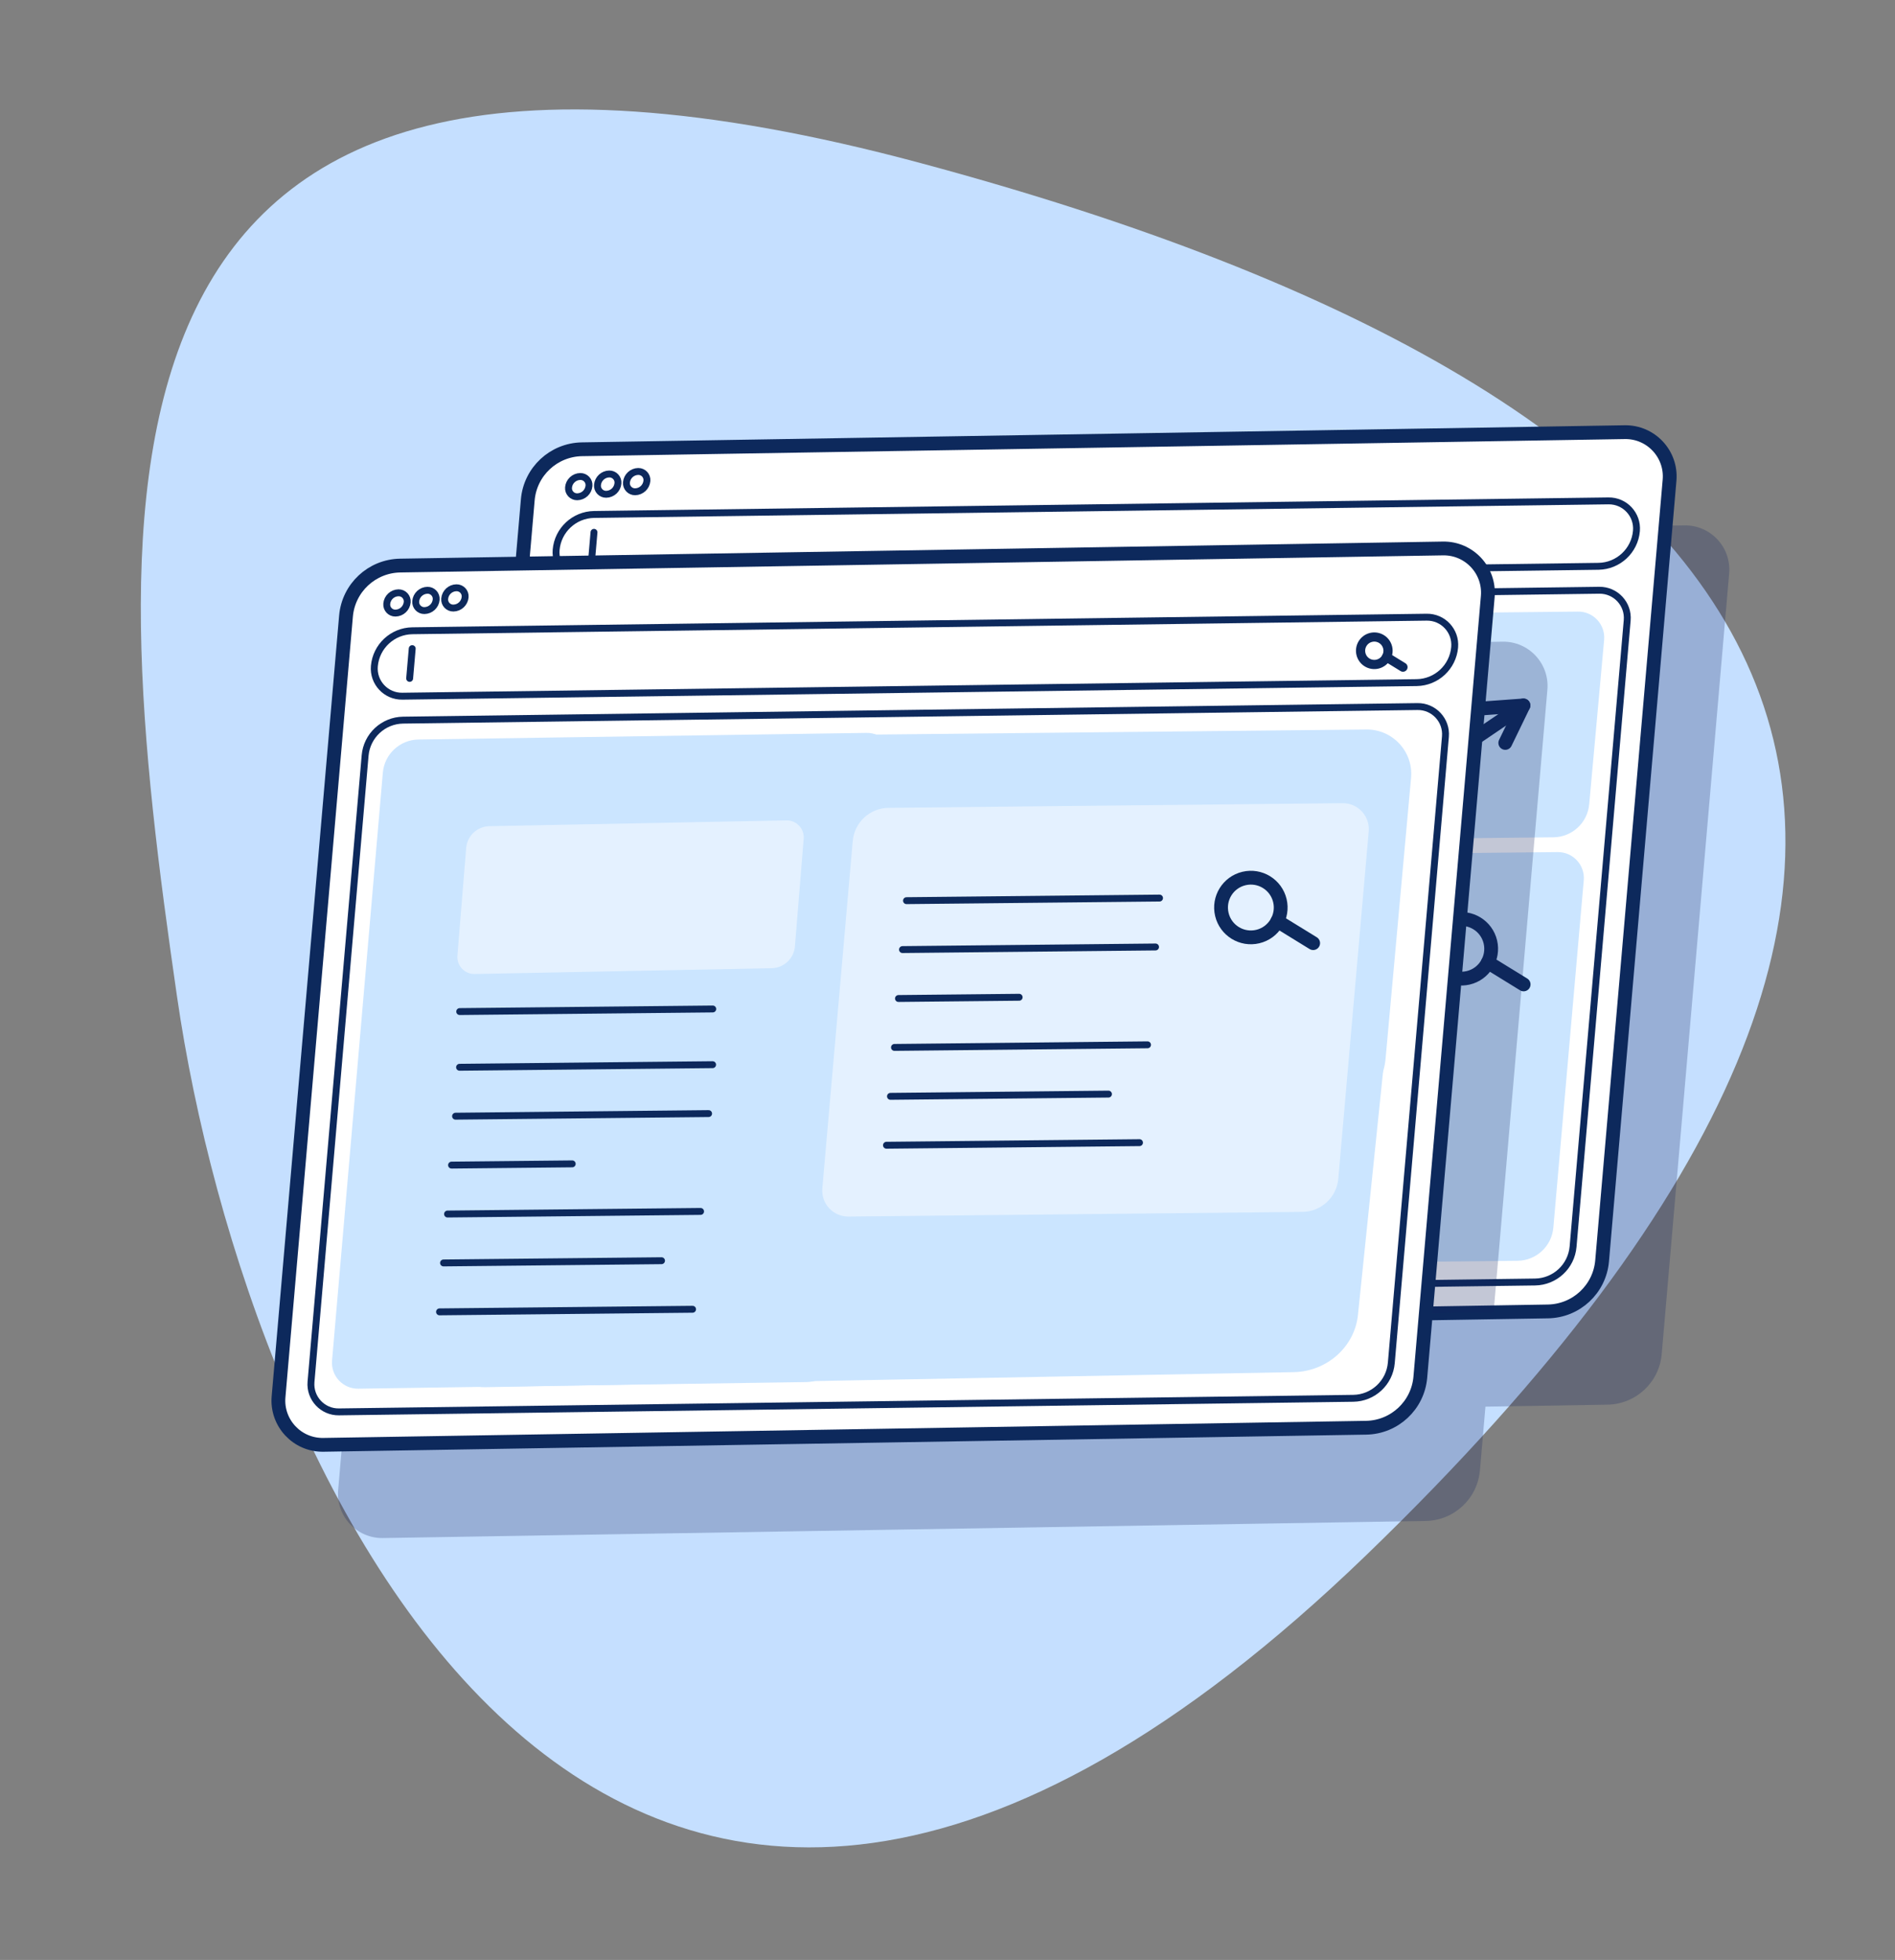 <?xml version="1.0" encoding="UTF-8" standalone="no"?>
<svg
   xmlns:dc="http://purl.org/dc/elements/1.1/"
   xmlns:cc="http://creativecommons.org/ns#"
   xmlns:rdf="http://www.w3.org/1999/02/22-rdf-syntax-ns#"
   xmlns:svg="http://www.w3.org/2000/svg"
   xmlns="http://www.w3.org/2000/svg"
   viewBox="0 0 549.333 568"
   height="568"
   width="549.333"
   xml:space="preserve"
   id="svg2"
   version="1.1"><rect x="0" y="0" width="549.333" height="568" fill="#808080" stroke="none"/><defs
     id="defs6"><clipPath
       id="clipPath18"
       clipPathUnits="userSpaceOnUse"><path
         id="path16"
         d="M 26,24.322 H 392.57 V 402.5 H 26 Z" /></clipPath><clipPath
       id="clipPath26"
       clipPathUnits="userSpaceOnUse"><path
         id="path24"
         d="M 30.624,402.316 H 388.277 V 24.474 H 30.624 Z" /></clipPath><clipPath
       id="clipPath42"
       clipPathUnits="userSpaceOnUse"><path
         id="path40"
         d="M 0,426 H 412 V 0 H 0 Z" /></clipPath><clipPath
       id="clipPath50"
       clipPathUnits="userSpaceOnUse"><path
         id="path48"
         d="M 73.502,311.886 H 376.074 V 91.723 H 73.502 Z" /></clipPath><clipPath
       id="clipPath158"
       clipPathUnits="userSpaceOnUse"><path
         id="path156"
         d="M 100.071,286.602 H 336.543 V 137.273 H 100.071 Z" /></clipPath><clipPath
       id="clipPath266"
       clipPathUnits="userSpaceOnUse"><path
         id="path264"
         d="M 99.461,247.751 H 174.788 V 214.353 H 99.461 Z" /></clipPath><clipPath
       id="clipPath282"
       clipPathUnits="userSpaceOnUse"><path
         id="path280"
         d="M 178.81,251.492 H 297.673 V 161.623 H 178.81 Z" /></clipPath></defs><g
     transform="matrix(1.333,0,0,-1.333,0,568)"
     id="g10"><g
       id="g12"><g
         clip-path="url(#clipPath18)"
         id="g14"><g
           id="g20"><g
             id="g22" /><g
             id="g34"><g
               id="g32"
               clip-path="url(#clipPath26)"><g
                 id="g30"
                 transform="translate(200.03,390.7)"><path
                   id="path28"
                   style="fill:#c5dfff;fill-opacity:1;fill-rule:nonzero;stroke:none"
                   d="M 0,0 C 189.009,-50.712 260.85,-144.561 97.181,-302.599 -66.488,-460.637 -146.191,-287.411 -161.56,-181.07 -176.929,-74.729 -189.011,50.712 0,0" /></g></g></g></g></g></g><g
       id="g36"><g
         clip-path="url(#clipPath42)"
         id="g38"><g
           id="g44"><g
             id="g46" /><g
             id="g58"><g
               style="opacity:0.251"
               id="g56"
               clip-path="url(#clipPath50)"><g
                 id="g54"
                 transform="translate(366.292,311.885)"><path
                   id="path52"
                   style="fill:#0e215c;fill-opacity:1;fill-rule:nonzero;stroke:none"
                   d="m 0,0 -226.768,-3.719 c -6.165,-0.101 -11.256,-4.848 -11.787,-10.992 l -13.813,-159.832 -4.072,-0.067 c -5.704,-0.094 -10.236,4.767 -9.745,10.45 l 11.698,135.351 -11.812,-0.194 c -6.165,-0.101 -11.255,-4.848 -11.786,-10.991 l -14.668,-169.716 c -0.491,-5.683 4.041,-10.544 9.745,-10.45 l 226.768,3.719 c 6.165,0.101 11.256,4.848 11.786,10.991 l 1.198,13.857 26.546,0.436 c 6.166,0.101 11.256,4.848 11.787,10.991 L 9.745,-10.45 C 10.236,-4.767 5.704,0.094 0,0" /></g></g></g></g><g
           transform="translate(336.62,140.994)"
           id="g60"><path
             id="path62"
             style="fill:#ffffff;fill-opacity:1;fill-rule:nonzero;stroke:none"
             d="m 0,0 -226.768,-3.719 c -5.704,-0.094 -10.236,4.767 -9.745,10.45 l 14.668,169.716 c 0.531,6.143 5.621,10.89 11.787,10.991 l 226.768,3.719 c 5.703,0.094 10.236,-4.767 9.745,-10.45 L 11.787,10.991 C 11.256,4.848 6.165,0.101 0,0" /></g><g
           transform="translate(336.62,140.994)"
           id="g64"><path
             id="path66"
             style="fill:none;stroke:#0d295c;stroke-width:3;stroke-linecap:round;stroke-linejoin:round;stroke-miterlimit:10;stroke-dasharray:none;stroke-opacity:1"
             d="m 0,0 -226.768,-3.719 c -5.704,-0.094 -10.236,4.767 -9.745,10.45 l 14.668,169.716 c 0.531,6.143 5.621,10.89 11.787,10.991 l 226.768,3.719 c 5.703,0.094 10.236,-4.767 9.745,-10.45 L 11.787,10.991 C 11.256,4.848 6.165,0.101 0,0 Z" /></g><g
           transform="translate(333.845,147.392)"
           id="g68"><path
             id="path70"
             style="fill:none;stroke:#0d295c;stroke-width:1.5;stroke-linecap:butt;stroke-linejoin:miter;stroke-miterlimit:10;stroke-dasharray:none;stroke-opacity:1"
             d="m 0,0 -220.59,-2.952 c -3.565,-0.059 -6.398,2.979 -6.091,6.531 l 11.768,136.164 c 0.372,4.301 3.935,7.623 8.251,7.694 l 220.59,2.952 c 3.565,0.059 6.398,-2.979 6.091,-6.531 L 8.251,7.694 C 7.879,3.394 4.316,0.071 0,0 Z" /></g><g
           transform="translate(214.899,150.919)"
           id="g72"><path
             id="path74"
             style="fill:#cbe5ff;fill-opacity:1;fill-rule:nonzero;stroke:none"
             d="m 0,0 -97.441,-1.439 c -3.346,-0.055 -6.004,2.796 -5.716,6.13 l 11.044,127.786 c 0.349,4.035 3.693,7.154 7.743,7.22 l 97.441,1.439 c 3.346,0.055 6.004,-2.796 5.716,-6.13 L 7.743,7.221 C 7.394,3.185 4.05,0.066 0,0" /></g><g
           transform="translate(347.622,302.986)"
           id="g76"><path
             id="path78"
             style="fill:none;stroke:#0d295c;stroke-width:1.5;stroke-linecap:butt;stroke-linejoin:miter;stroke-miterlimit:10;stroke-dasharray:none;stroke-opacity:1"
             d="m 0,0 -220.59,-2.952 c -3.565,-0.059 -6.398,2.979 -6.091,6.531 0.372,4.3 3.935,7.623 8.251,7.694 L 2.16,14.225 C 5.725,14.284 8.558,11.246 8.251,7.694 7.879,3.394 4.316,0.071 0,0 Z" /></g><g
           transform="translate(125.527,318.1)"
           id="g80"><path
             id="path82"
             style="fill:none;stroke:#0d295c;stroke-width:1.5;stroke-linecap:butt;stroke-linejoin:miter;stroke-miterlimit:10;stroke-dasharray:none;stroke-opacity:1"
             d="M 0,0 V 0 C -1.106,-0.018 -1.985,0.925 -1.89,2.027 -1.775,3.361 -0.669,4.393 0.67,4.415 1.777,4.433 2.656,3.49 2.56,2.388 2.445,1.053 1.339,0.022 0,0 Z" /></g><g
           transform="translate(131.825,318.647)"
           id="g84"><path
             id="path86"
             style="fill:none;stroke:#0d295c;stroke-width:1.5;stroke-linecap:butt;stroke-linejoin:miter;stroke-miterlimit:10;stroke-dasharray:none;stroke-opacity:1"
             d="M 0,0 V 0 C -1.106,-0.018 -1.985,0.925 -1.89,2.027 -1.775,3.361 -0.669,4.393 0.67,4.415 1.777,4.433 2.656,3.49 2.56,2.388 2.445,1.053 1.339,0.022 0,0 Z" /></g><g
           transform="translate(138.123,319.193)"
           id="g88"><path
             id="path90"
             style="fill:none;stroke:#0d295c;stroke-width:1.5;stroke-linecap:butt;stroke-linejoin:miter;stroke-miterlimit:10;stroke-dasharray:none;stroke-opacity:1"
             d="M 0,0 V 0 C -1.106,-0.018 -1.985,0.925 -1.89,2.027 -1.775,3.361 -0.669,4.393 0.67,4.415 1.777,4.433 2.656,3.49 2.56,2.388 2.445,1.053 1.339,0.022 0,0 Z" /></g><g
           transform="translate(337.863,244.073)"
           id="g92"><path
             id="path94"
             style="fill:#cbe5ff;fill-opacity:1;fill-rule:nonzero;stroke:none"
             d="m 0,0 -98.747,-1.014 c -3.346,-0.055 -6.004,2.796 -5.716,6.129 l 3.243,35.718 c 0.348,4.036 3.692,7.154 7.743,7.221 L 5.27,49.068 c 3.346,0.055 6.004,-2.796 5.716,-6.13 L 7.743,7.221 C 7.394,3.185 4.05,0.066 0,0" /></g><g
           transform="translate(330.062,152.005)"
           id="g96"><path
             id="path98"
             style="fill:#cbe5ff;fill-opacity:1;fill-rule:nonzero;stroke:none"
             d="m 0,0 -98.747,-1.014 c -3.346,-0.055 -6.004,2.796 -5.716,6.129 l 6.614,75.503 c 0.348,4.035 3.692,7.154 7.743,7.22 l 98.747,1.014 c 3.345,0.055 6.004,-2.796 5.716,-6.129 L 7.743,7.22 C 7.394,3.185 4.05,0.066 0,0" /></g><g
           transform="translate(129.175,310.377)"
           id="g100"><path
             id="path102"
             style="fill:none;stroke:#0d295c;stroke-width:1.5;stroke-linecap:round;stroke-linejoin:round;stroke-miterlimit:10;stroke-dasharray:none;stroke-opacity:1"
             d="M 0,0 -0.56,-6.477" /></g><g
           transform="translate(302.931,267.996)"
           id="g104"><path
             id="path106"
             style="fill:none;stroke:#0d295c;stroke-width:3;stroke-linecap:round;stroke-linejoin:round;stroke-miterlimit:10;stroke-dasharray:none;stroke-opacity:1"
             d="M 0,0 -55.028,-0.565" /></g><g
           transform="translate(297.934,221.891)"
           id="g108"><path
             id="path110"
             style="fill:none;stroke:#0d295c;stroke-width:1.5;stroke-linecap:round;stroke-linejoin:round;stroke-miterlimit:10;stroke-dasharray:none;stroke-opacity:1"
             d="M 0,0 -55.028,-0.565" /></g><g
           transform="translate(297.062,211.256)"
           id="g112"><path
             id="path114"
             style="fill:none;stroke:#0d295c;stroke-width:1.5;stroke-linecap:round;stroke-linejoin:round;stroke-miterlimit:10;stroke-dasharray:none;stroke-opacity:1"
             d="M 0,0 -55.028,-0.565" /></g><g
           transform="translate(267.403,200.325)"
           id="g116"><path
             id="path118"
             style="fill:none;stroke:#0d295c;stroke-width:1.5;stroke-linecap:round;stroke-linejoin:round;stroke-miterlimit:10;stroke-dasharray:none;stroke-opacity:1"
             d="M 0,0 -26.24,-0.27" /></g><g
           transform="translate(295.319,189.986)"
           id="g120"><path
             id="path122"
             style="fill:none;stroke:#0d295c;stroke-width:1.5;stroke-linecap:round;stroke-linejoin:round;stroke-miterlimit:10;stroke-dasharray:none;stroke-opacity:1"
             d="M 0,0 -55.028,-0.565" /></g><g
           transform="translate(286.825,179.273)"
           id="g124"><path
             id="path126"
             style="fill:none;stroke:#0d295c;stroke-width:1.5;stroke-linecap:round;stroke-linejoin:round;stroke-miterlimit:10;stroke-dasharray:none;stroke-opacity:1"
             d="M 0,0 -47.405,-0.487" /></g><g
           transform="translate(293.577,168.716)"
           id="g128"><path
             id="path130"
             style="fill:none;stroke:#0d295c;stroke-width:1.5;stroke-linecap:round;stroke-linejoin:round;stroke-miterlimit:10;stroke-dasharray:none;stroke-opacity:1"
             d="M 0,0 -55.028,-0.565" /></g><g
           transform="translate(125.128,161.878)"
           id="g132"><path
             id="path134"
             style="fill:none;stroke:#0d295c;stroke-width:3;stroke-linecap:round;stroke-linejoin:round;stroke-miterlimit:10;stroke-dasharray:none;stroke-opacity:1"
             d="M 0,0 18.233,44.521 32.435,18.059 54.764,81.338 79.22,79.648 93.887,114.102" /></g><g
           transform="translate(318.316,263.934)"
           id="g136"><path
             id="path138"
             style="fill:none;stroke:#0d295c;stroke-width:3;stroke-linecap:round;stroke-linejoin:round;stroke-miterlimit:10;stroke-dasharray:none;stroke-opacity:1"
             d="M 0,0 12.985,8.806" /></g><g
           transform="translate(322.267,272.086)"
           id="g140"><path
             id="path142"
             style="fill:none;stroke:#0d295c;stroke-width:3;stroke-linecap:round;stroke-linejoin:round;stroke-miterlimit:10;stroke-dasharray:none;stroke-opacity:1"
             d="M 0,0 9.035,0.655 5.084,-7.497" /></g><g
           transform="translate(324.105,221.335)"
           id="g144"><path
             id="path146"
             style="fill:none;stroke:#0d295c;stroke-width:3;stroke-linecap:round;stroke-linejoin:round;stroke-miterlimit:10;stroke-dasharray:none;stroke-opacity:1"
             d="m 0,0 c 0.83,-3.485 -1.322,-6.983 -4.807,-7.812 -3.485,-0.83 -6.983,1.322 -7.812,4.807 -0.83,3.484 1.322,6.982 4.807,7.812 C -4.328,5.637 -0.83,3.485 0,0 Z" /></g><g
           transform="translate(323.563,216.876)"
           id="g148"><path
             id="path150"
             style="fill:none;stroke:#0d295c;stroke-width:3;stroke-linecap:round;stroke-linejoin:round;stroke-miterlimit:10;stroke-dasharray:none;stroke-opacity:1"
             d="M 0,0 7.777,-4.785" /></g><g
           id="g152"><g
             id="g154" /><g
             id="g166"><g
               style="opacity:0.251"
               id="g164"
               clip-path="url(#clipPath158)"><g
                 id="g162"
                 transform="translate(326.762,286.601)"><path
                   id="path160"
                   style="fill:#0e215c;fill-opacity:1;fill-rule:nonzero;stroke:none"
                   d="m 0,0 -214.956,-3.526 -11.698,-135.35 c -0.491,-5.683 4.041,-10.544 9.745,-10.45 L -1.953,-145.801 9.745,-10.45 C 10.236,-4.767 5.704,0.094 0,0" /></g></g></g></g><g
           transform="translate(297.089,115.71)"
           id="g168"><path
             id="path170"
             style="fill:#ffffff;fill-opacity:1;fill-rule:nonzero;stroke:none"
             d="m 0,0 -226.768,-3.719 c -5.704,-0.094 -10.236,4.767 -9.745,10.45 l 14.668,169.716 c 0.531,6.143 5.621,10.89 11.787,10.991 l 226.768,3.719 c 5.703,0.094 10.236,-4.767 9.745,-10.45 L 11.787,10.991 C 11.256,4.848 6.165,0.101 0,0" /></g><g
           transform="translate(297.089,115.71)"
           id="g172"><path
             id="path174"
             style="fill:none;stroke:#0d295c;stroke-width:3;stroke-linecap:round;stroke-linejoin:round;stroke-miterlimit:10;stroke-dasharray:none;stroke-opacity:1"
             d="m 0,0 -226.768,-3.719 c -5.704,-0.094 -10.236,4.767 -9.745,10.45 l 14.668,169.716 c 0.531,6.143 5.621,10.89 11.787,10.991 l 226.768,3.719 c 5.703,0.094 10.236,-4.767 9.745,-10.45 L 11.787,10.991 C 11.256,4.848 6.165,0.101 0,0 Z" /></g><g
           transform="translate(294.315,122.108)"
           id="g176"><path
             id="path178"
             style="fill:none;stroke:#0d295c;stroke-width:1.5;stroke-linecap:butt;stroke-linejoin:miter;stroke-miterlimit:10;stroke-dasharray:none;stroke-opacity:1"
             d="m 0,0 -220.59,-2.952 c -3.565,-0.059 -6.398,2.979 -6.091,6.531 l 11.768,136.164 c 0.372,4.301 3.935,7.623 8.251,7.694 l 220.59,2.952 c 3.565,0.059 6.398,-2.979 6.091,-6.531 L 8.251,7.694 C 7.879,3.394 4.316,0.071 0,0 Z" /></g><g
           transform="translate(308.091,277.702)"
           id="g180"><path
             id="path182"
             style="fill:none;stroke:#0d295c;stroke-width:1.5;stroke-linecap:butt;stroke-linejoin:miter;stroke-miterlimit:10;stroke-dasharray:none;stroke-opacity:1"
             d="m 0,0 -220.59,-2.952 c -3.565,-0.059 -6.398,2.979 -6.091,6.531 0.372,4.3 3.935,7.623 8.251,7.694 L 2.16,14.225 C 5.725,14.284 8.558,11.246 8.251,7.694 7.879,3.394 4.316,0.071 0,0 Z" /></g><g
           transform="translate(85.997,292.816)"
           id="g184"><path
             id="path186"
             style="fill:none;stroke:#0d295c;stroke-width:1.5;stroke-linecap:butt;stroke-linejoin:miter;stroke-miterlimit:10;stroke-dasharray:none;stroke-opacity:1"
             d="M 0,0 V 0 C -1.106,-0.018 -1.985,0.925 -1.89,2.027 -1.775,3.361 -0.669,4.393 0.67,4.415 1.777,4.433 2.656,3.49 2.56,2.388 2.445,1.053 1.339,0.022 0,0 Z" /></g><g
           transform="translate(92.295,293.363)"
           id="g188"><path
             id="path190"
             style="fill:none;stroke:#0d295c;stroke-width:1.5;stroke-linecap:butt;stroke-linejoin:miter;stroke-miterlimit:10;stroke-dasharray:none;stroke-opacity:1"
             d="M 0,0 V 0 C -1.106,-0.018 -1.985,0.925 -1.89,2.027 -1.775,3.361 -0.669,4.393 0.67,4.415 1.777,4.433 2.656,3.49 2.56,2.388 2.445,1.053 1.339,0.022 0,0 Z" /></g><g
           transform="translate(98.593,293.909)"
           id="g192"><path
             id="path194"
             style="fill:none;stroke:#0d295c;stroke-width:1.5;stroke-linecap:butt;stroke-linejoin:miter;stroke-miterlimit:10;stroke-dasharray:none;stroke-opacity:1"
             d="M 0,0 V 0 C -1.106,-0.018 -1.985,0.925 -1.89,2.027 -1.775,3.361 -0.669,4.393 0.67,4.415 1.777,4.433 2.656,3.49 2.56,2.388 2.445,1.053 1.339,0.022 0,0 Z" /></g><g
           transform="translate(89.645,285.093)"
           id="g196"><path
             id="path198"
             style="fill:none;stroke:#0d295c;stroke-width:1.5;stroke-linecap:round;stroke-linejoin:round;stroke-miterlimit:10;stroke-dasharray:none;stroke-opacity:1"
             d="M 0,0 -0.56,-6.477" /></g><g
           transform="translate(148.589,242.712)"
           id="g200"><path
             id="path202"
             style="fill:none;stroke:#0d295c;stroke-width:3;stroke-linecap:round;stroke-linejoin:round;stroke-miterlimit:10;stroke-dasharray:none;stroke-opacity:1"
             d="M 0,0 -55.028,-0.565" /></g><g
           transform="translate(278.786,238.65)"
           id="g204"><path
             id="path206"
             style="fill:none;stroke:#0d295c;stroke-width:3;stroke-linecap:round;stroke-linejoin:round;stroke-miterlimit:10;stroke-dasharray:none;stroke-opacity:1"
             d="M 0,0 12.985,8.806" /></g><g
           transform="translate(282.736,246.802)"
           id="g208"><path
             id="path210"
             style="fill:none;stroke:#0d295c;stroke-width:3;stroke-linecap:round;stroke-linejoin:round;stroke-miterlimit:10;stroke-dasharray:none;stroke-opacity:1"
             d="M 0,0 9.035,0.655 5.084,-7.497" /></g><g
           transform="translate(301.772,285.321)"
           id="g212"><path
             id="path214"
             style="fill:none;stroke:#0d295c;stroke-width:2;stroke-linecap:round;stroke-linejoin:round;stroke-miterlimit:10;stroke-dasharray:none;stroke-opacity:1"
             d="m 0,0 c 0.382,-1.604 -0.609,-3.215 -2.213,-3.597 -1.604,-0.382 -3.214,0.609 -3.597,2.213 -0.382,1.605 0.609,3.215 2.213,3.597 C -1.992,2.595 -0.382,1.604 0,0 Z" /></g><g
           transform="translate(301.523,283.268)"
           id="g216"><path
             id="path218"
             style="fill:none;stroke:#0d295c;stroke-width:2;stroke-linecap:round;stroke-linejoin:round;stroke-miterlimit:10;stroke-dasharray:none;stroke-opacity:1"
             d="M 0,0 3.58,-2.203" /></g><g
           transform="translate(175.369,125.636)"
           id="g220"><path
             id="path222"
             style="fill:#cbe5ff;fill-opacity:1;fill-rule:nonzero;stroke:none"
             d="m 0,0 -97.441,-1.439 c -3.346,-0.055 -6.004,2.796 -5.716,6.13 l 11.044,127.786 c 0.349,4.035 3.693,7.154 7.743,7.22 l 97.441,1.439 c 3.346,0.055 6.004,-2.796 5.716,-6.13 L 7.743,7.22 C 7.394,3.185 4.05,0.066 0,0" /></g><g
           transform="translate(288.087,183.635)"
           id="g224"><path
             id="path226"
             style="fill:#cbe5ff;fill-opacity:1;fill-rule:nonzero;stroke:none"
             d="m 0,0 -168.787,-1.734 c -5.718,-0.093 -10.262,4.78 -9.77,10.477 l 5.543,61.052 c 0.596,6.899 6.312,12.229 13.235,12.342 L 9.008,83.871 c 5.718,0.094 10.263,-4.779 9.77,-10.477 L 13.235,12.342 C 12.639,5.444 6.923,0.114 0,0" /></g><g
           transform="translate(281.432,127.796)"
           id="g228"><path
             id="path230"
             style="fill:#cbe5ff;fill-opacity:1;fill-rule:nonzero;stroke:none"
             d="m 0,0 -175.654,-3.269 c -5.951,-0.146 -10.636,4.696 -10.071,10.41 l 6.322,61.226 c 0.683,6.917 6.679,12.31 13.884,12.487 l 175.654,3.269 c 5.951,0.146 10.636,-4.696 10.071,-10.41 L 13.884,12.487 C 13.201,5.569 7.205,0.177 0,0" /></g><g
           transform="translate(154.969,194.641)"
           id="g232"><path
             id="path234"
             style="fill:none;stroke:#0d295c;stroke-width:1.5;stroke-linecap:round;stroke-linejoin:round;stroke-miterlimit:10;stroke-dasharray:none;stroke-opacity:1"
             d="M 0,0 -55.028,-0.565" /></g><g
           transform="translate(154.097,184.006)"
           id="g236"><path
             id="path238"
             style="fill:none;stroke:#0d295c;stroke-width:1.5;stroke-linecap:round;stroke-linejoin:round;stroke-miterlimit:10;stroke-dasharray:none;stroke-opacity:1"
             d="M 0,0 -55.028,-0.565" /></g><g
           transform="translate(124.438,173.076)"
           id="g240"><path
             id="path242"
             style="fill:none;stroke:#0d295c;stroke-width:1.5;stroke-linecap:round;stroke-linejoin:round;stroke-miterlimit:10;stroke-dasharray:none;stroke-opacity:1"
             d="M 0,0 -26.24,-0.27" /></g><g
           transform="translate(152.354,162.736)"
           id="g244"><path
             id="path246"
             style="fill:none;stroke:#0d295c;stroke-width:1.5;stroke-linecap:round;stroke-linejoin:round;stroke-miterlimit:10;stroke-dasharray:none;stroke-opacity:1"
             d="M 0,0 -55.028,-0.565" /></g><g
           transform="translate(143.86,152.023)"
           id="g248"><path
             id="path250"
             style="fill:none;stroke:#0d295c;stroke-width:1.5;stroke-linecap:round;stroke-linejoin:round;stroke-miterlimit:10;stroke-dasharray:none;stroke-opacity:1"
             d="M 0,0 -47.405,-0.487" /></g><g
           transform="translate(150.612,141.466)"
           id="g252"><path
             id="path254"
             style="fill:none;stroke:#0d295c;stroke-width:1.5;stroke-linecap:round;stroke-linejoin:round;stroke-miterlimit:10;stroke-dasharray:none;stroke-opacity:1"
             d="M 0,0 -55.028,-0.565" /></g><g
           transform="translate(154.999,206.75)"
           id="g256"><path
             id="path258"
             style="fill:none;stroke:#0d295c;stroke-width:1.5;stroke-linecap:round;stroke-linejoin:round;stroke-miterlimit:10;stroke-dasharray:none;stroke-opacity:1"
             d="M 0,0 -55.028,-0.565" /></g><g
           id="g260"><g
             id="g262" /><g
             id="g274"><g
               style="opacity:0.48"
               id="g272"
               clip-path="url(#clipPath266)"><g
                 id="g270"
                 transform="translate(167.849,215.615)"><path
                   id="path268"
                   style="fill:#ffffff;fill-opacity:1;fill-rule:nonzero;stroke:none"
                   d="m 0,0 -64.6,-1.261 c -2.188,-0.056 -3.945,1.793 -3.777,3.976 l 1.906,23.388 c 0.204,2.643 2.373,4.703 5.022,4.771 l 64.6,1.261 C 5.34,32.191 7.096,30.342 6.928,28.159 L 5.022,4.771 C 4.818,2.128 2.649,0.068 0,0" /></g></g></g></g><g
           id="g276"><g
             id="g278" /><g
             id="g290"><g
               style="opacity:0.48"
               id="g288"
               clip-path="url(#clipPath282)"><g
                 id="g286"
                 transform="translate(283.294,162.638)"><path
                   id="path284"
                   style="fill:#ffffff;fill-opacity:1;fill-rule:nonzero;stroke:none"
                   d="m 0,0 -98.747,-1.014 c -3.346,-0.055 -6.004,2.796 -5.716,6.129 l 6.614,75.503 c 0.348,4.035 3.692,7.154 7.743,7.22 l 98.747,1.014 c 3.345,0.055 6.004,-2.796 5.716,-6.129 L 7.743,7.221 C 7.394,3.185 4.05,0.066 0,0" /></g></g></g></g><g
           transform="translate(252.163,230.863)"
           id="g292"><path
             id="path294"
             style="fill:none;stroke:#0d295c;stroke-width:1.5;stroke-linecap:round;stroke-linejoin:round;stroke-miterlimit:10;stroke-dasharray:none;stroke-opacity:1"
             d="M 0,0 -55.028,-0.565" /></g><g
           transform="translate(251.292,220.228)"
           id="g296"><path
             id="path298"
             style="fill:none;stroke:#0d295c;stroke-width:1.5;stroke-linecap:round;stroke-linejoin:round;stroke-miterlimit:10;stroke-dasharray:none;stroke-opacity:1"
             d="M 0,0 -55.028,-0.565" /></g><g
           transform="translate(221.632,209.297)"
           id="g300"><path
             id="path302"
             style="fill:none;stroke:#0d295c;stroke-width:1.5;stroke-linecap:round;stroke-linejoin:round;stroke-miterlimit:10;stroke-dasharray:none;stroke-opacity:1"
             d="M 0,0 -26.24,-0.27" /></g><g
           transform="translate(249.549,198.958)"
           id="g304"><path
             id="path306"
             style="fill:none;stroke:#0d295c;stroke-width:1.5;stroke-linecap:round;stroke-linejoin:round;stroke-miterlimit:10;stroke-dasharray:none;stroke-opacity:1"
             d="M 0,0 -55.028,-0.565" /></g><g
           transform="translate(241.054,188.244)"
           id="g308"><path
             id="path310"
             style="fill:none;stroke:#0d295c;stroke-width:1.5;stroke-linecap:round;stroke-linejoin:round;stroke-miterlimit:10;stroke-dasharray:none;stroke-opacity:1"
             d="M 0,0 -47.405,-0.487" /></g><g
           transform="translate(247.806,177.688)"
           id="g312"><path
             id="path314"
             style="fill:none;stroke:#0d295c;stroke-width:1.5;stroke-linecap:round;stroke-linejoin:round;stroke-miterlimit:10;stroke-dasharray:none;stroke-opacity:1"
             d="M 0,0 -55.028,-0.565" /></g><g
           transform="translate(278.334,230.307)"
           id="g316"><path
             id="path318"
             style="fill:none;stroke:#0d295c;stroke-width:3;stroke-linecap:round;stroke-linejoin:round;stroke-miterlimit:10;stroke-dasharray:none;stroke-opacity:1"
             d="m 0,0 c 0.83,-3.485 -1.322,-6.983 -4.807,-7.812 -3.485,-0.83 -6.983,1.322 -7.812,4.807 -0.83,3.484 1.322,6.982 4.807,7.812 C -4.328,5.637 -0.83,3.485 0,0 Z" /></g><g
           transform="translate(277.793,225.848)"
           id="g320"><path
             id="path322"
             style="fill:none;stroke:#0d295c;stroke-width:3;stroke-linecap:round;stroke-linejoin:round;stroke-miterlimit:10;stroke-dasharray:none;stroke-opacity:1"
             d="M 0,0 7.777,-4.785" /></g></g></g></g></svg>